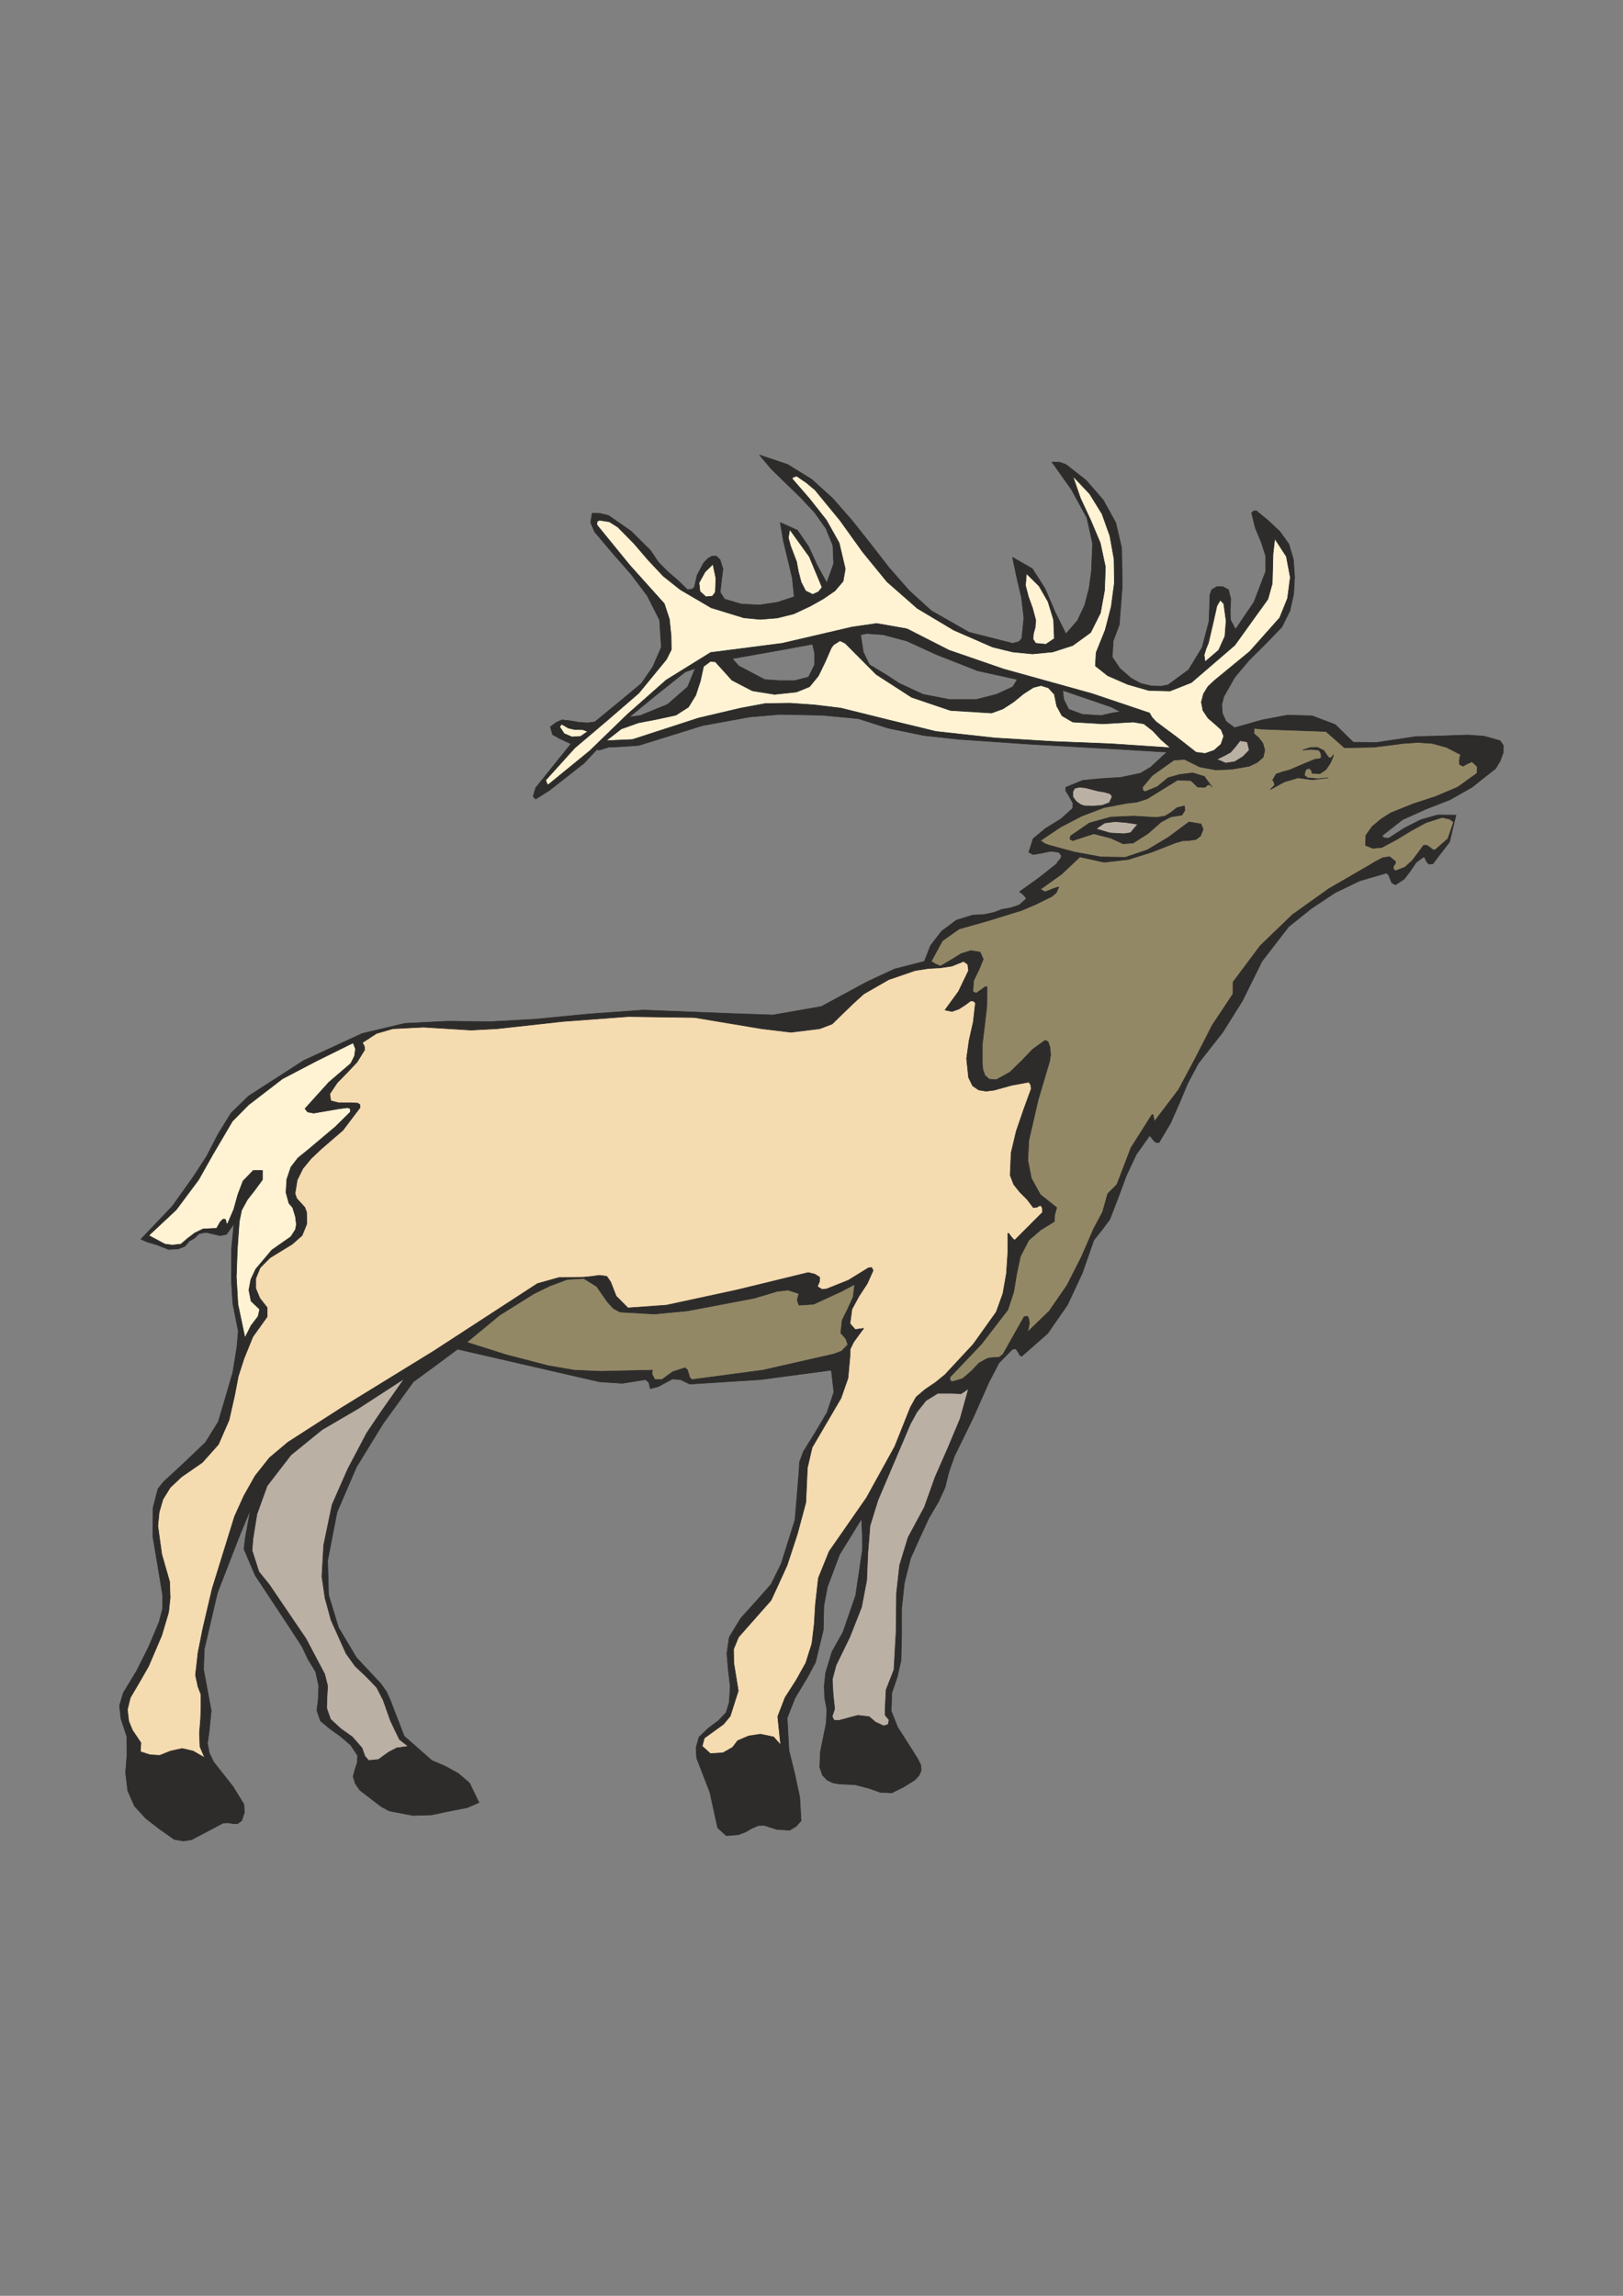<?xml version="1.0" encoding="utf-8"?>
<!-- Created by UniConvertor 2.0rc4 (https://sk1project.net/) -->
<svg xmlns="http://www.w3.org/2000/svg" height="841.89pt" viewBox="0 0 595.276 841.89" width="595.276pt" version="1.1" xmlns:xlink="http://www.w3.org/1999/xlink" id="90e43d70-f613-11ea-81a4-dcc15c148e23">

<rect x="0" y="0" width="595.276" height="841.89" fill="#808080" stroke="none"/>

<g>
	<path style="stroke-linejoin:bevel;stroke:#2d2c2b;stroke-width:0.216;stroke-miterlimit:10.433;fill:#2d2c2b;" d="M 241.91,227.337 L 237.374,218.409 231.398,210.489 224.702,202.857 218.078,195.009 216.638,191.625 217.214,188.169 220.238,188.313 223.19,189.033 231.47,194.793 238.526,201.777 241.478,206.169 245.006,209.697 248.678,212.865 252.134,216.249 253.718,216.105 254.654,215.385 254.654,215.385 255.662,210.993 258.038,206.457 259.55,204.873 261.134,203.937 262.718,203.937 264.086,205.233 265.166,208.617 264.59,213.081 264.158,217.185 265.742,219.705 271.862,221.505 278.558,221.865 285.182,220.857 291.302,218.841 290.582,211.929 288.998,205.233 287.342,198.465 286.19,191.625 292.454,194.433 296.558,200.409 299.798,207.465 303.254,213.729 305.774,206.673 305.486,200.049 302.966,193.857 298.862,188.025 293.75,182.553 288.278,177.225 282.95,172.041 278.558,166.857 278.558,166.857 288.854,170.313 297.71,175.785 305.486,182.841 312.542,190.905 319.382,199.545 326.15,208.257 333.494,216.609 341.558,223.953 355.454,231.873 371.366,235.905 373.67,235.329 374.75,234.177 375.542,226.617 374.678,219.273 372.95,211.857 371.366,204.369 378.638,208.545 383.318,215.889 386.99,224.457 390.95,232.449 395.198,227.553 397.862,221.865 399.446,215.745 400.31,209.481 400.742,199.329 398.654,189.897 392.894,179.385 385.838,169.449 388.718,169.521 390.95,170.313 390.95,170.313 398.366,176.145 404.63,183.345 409.238,191.697 411.398,200.985 411.614,215.025 410.534,229.065 408.302,235.041 407.942,240.945 410.75,245.121 414.782,248.649 418.31,250.593 422.198,251.529 425.798,251.673 428.39,251.169 435.95,245.625 440.918,237.417 443.438,227.841 443.798,217.977 444.446,216.249 446.174,215.169 448.406,215.097 450.566,216.249 451.43,219.705 451.214,223.521 451.286,227.265 453.158,230.793 459.926,220.785 464.246,209.481 464.246,203.937 462.59,198.825 460.43,193.641 459.062,188.169 459.638,187.449 460.79,187.305 465.326,191.049 469.502,195.009 472.742,199.545 474.398,205.233 474.83,211.569 474.47,217.905 473.102,224.025 470.15,229.929 464.246,236.049 458.198,242.025 452.87,248.361 448.838,255.489 448.118,258.369 448.334,261.609 449.702,264.561 452.798,266.865 463.022,263.985 472.166,262.257 481.166,262.473 489.734,265.713 496.358,272.193 504.926,272.265 512.198,271.185 519.326,270.105 526.382,269.961 526.382,269.961 532.286,269.745 538.262,269.529 544.31,269.961 550.214,271.617 550.214,271.617 551.438,273.489 551.294,276.153 550.214,279.105 548.558,281.841 548.558,281.841 544.238,285.225 539.918,288.681 539.918,288.681 531.782,293.289 523.07,296.673 514.43,300.561 506.798,306.537 506.798,306.537 507.734,307.257 509.318,307.401 509.318,307.401 515.078,303.657 521.054,300.633 527.318,298.833 534.014,298.905 534.014,298.905 531.638,308.769 525.518,316.761 525.518,316.761 524.078,316.905 523.142,315.825 522.638,314.529 522.134,314.241 522.134,314.241 519.398,316.257 517.31,319.353 515.078,322.305 511.838,324.465 511.838,324.465 510.47,323.745 509.894,322.305 509.318,320.865 508.526,320.145 508.526,320.145 498.662,323.025 489.59,327.417 481.022,333.105 472.67,339.801 472.67,339.801 462.878,352.473 455.678,367.017 455.678,367.017 448.478,378.537 439.478,389.985 439.478,389.985 435.662,397.185 432.566,404.529 429.326,411.873 425.078,419.001 425.078,419.001 423.926,418.929 422.99,418.065 422.198,416.985 421.622,416.481 421.622,416.481 416.726,423.393 413.126,431.097 410.102,439.233 407.078,447.081 407.078,447.081 404.486,450.609 401.174,454.785 401.174,454.785 396.926,466.953 391.454,478.617 384.254,488.985 374.75,497.337 374.75,497.337 374.102,497.049 373.382,495.753 372.518,494.601 371.366,494.745 371.366,494.745 366.398,499.785 362.798,506.697 362.798,506.697 356.75,520.305 350.054,533.985 350.054,533.985 348.038,539.745 346.598,545.505 344.222,550.689 340.694,556.665 337.238,564.153 333.926,571.569 331.694,580.497 330.686,589.857 330.686,599.361 330.47,608.937 330.47,608.937 329.102,614.913 327.086,620.817 327.086,620.817 326.87,627.441 329.246,633.417 332.846,639.033 336.446,644.721 336.446,644.721 337.67,647.097 337.886,649.185 337.094,651.057 335.582,652.713 331.406,655.305 327.086,657.465 327.086,657.465 322.838,657.249 318.518,655.737 318.518,655.737 313.478,654.441 308.078,654.225 305.486,653.793 303.398,652.785 301.67,650.985 300.662,648.105 300.662,648.105 300.878,642.489 301.958,637.161 303.038,631.905 303.254,626.865 302.462,622.545 302.318,618.225 302.822,613.473 305.126,605.769 309.23,598.425 313.838,585.033 316.286,568.545 316.286,563.001 315.998,556.953 307.934,570.057 303.47,581.937 302.174,588.777 301.958,597.777 299.078,609.657 296.198,614.985 291.59,622.689 288.71,629.961 289.358,641.841 291.518,650.625 293.318,658.977 293.822,667.689 293.822,667.689 292.022,669.705 289.646,671.145 289.646,671.145 284.894,670.857 280.214,669.345 280.214,669.345 278.198,669.417 275.822,670.425 273.446,671.793 270.854,672.801 270.854,672.801 266.39,673.161 263.222,670.281 263.222,670.281 260.342,657.177 255.518,644.721 255.518,644.721 255.302,640.905 256.382,637.017 259.838,633.705 263.51,630.969 266.318,628.017 267.47,624.273 267.83,618.369 267.11,612.321 266.606,606.345 267.47,600.369 271.718,593.385 277.262,587.265 282.806,581.001 286.55,573.369 291.59,557.313 293.03,539.961 293.03,539.961 293.246,536.145 294.686,532.257 294.686,532.257 299.078,525.201 303.326,518.001 305.846,510.513 304.91,502.449 304.91,502.449 350.774,337.425 356.822,335.553 356.822,335.553 360.638,335.409 364.526,334.617 364.526,334.617 367.478,333.465 370.502,332.961 370.502,332.961 373.814,331.881 376.478,329.505 376.478,329.505 375.542,328.281 373.958,326.985 373.958,326.985 381.014,321.945 387.566,316.761 387.566,316.761 387.998,315.969 388.934,314.961 389.366,313.809 388.358,312.513 388.358,312.513 385.334,312.153 381.878,312.873 378.926,313.377 377.342,312.513 377.342,312.513 378.926,307.545 383.462,303.801 389.078,300.345 393.47,296.385 393.47,296.385 393.542,294.585 392.246,292.209 390.878,289.977 390.95,288.681 390.95,288.681 397.142,286.161 403.91,285.513 411.038,285.081 418.238,283.569 418.238,283.569 422.054,281.337 426.662,277.017 429.902,274.281 419.822,265.641 407.51,259.233 386.054,251.889 375.038,249.585 358.622,245.985 343.574,240.081 332.558,235.041 323.918,232.737 317.942,232.305 311.606,233.673 289.646,237.777 261.782,242.745 251.27,246.417 239.822,255.561 227.51,265.641 214.262,279.825 201.518,289.833 196.478,293.001 195.542,292.065 196.478,288.897 203.75,279.825 211.526,270.177 227.078,257.433 235.286,250.593 239.39,244.617 242.558,237.345 241.91,227.337 241.91,227.337 Z" />
	<path style="stroke-linejoin:bevel;stroke:#2d2c2b;stroke-width:0.216;stroke-miterlimit:10.433;fill:#2d2c2b;" d="M 314.918,263.553 L 301.454,262.257 285.974,261.969 275.03,262.905 257.678,266.073 234.278,273.345 227.006,273.849 223.19,273.993 219.806,275.073 209.726,272.913 205.262,270.825 202.67,269.385 201.878,266.505 204.038,264.921 206.126,263.985 209.294,264.345 212.534,264.921 215.702,265.065 234.854,262.401 244.862,258.297 252.206,251.889 256.31,241.881 267.254,240.081 270.926,244.185 280.502,249.225 285.974,249.585 291.518,249.585 296.558,248.289 298.79,243.753 298.79,239.577 297.854,235.545 315.638,232.737 316.646,239.145 318.878,243.753 324.854,247.353 329.822,250.593 338.534,254.625 348.11,256.497 358.118,256.497 365.462,254.625 371.438,251.889 373.67,248.289 389.726,252.825 390.158,256.497 391.958,260.097 396.998,261.969 403.838,262.401 407.942,261.465 413.486,260.601 433.574,276.153 411.11,274.785 377.846,272.913 351.782,271.113 339.038,269.745 325.718,267.009 314.918,263.553 314.918,263.553 Z" />
	<path style="stroke-linejoin:bevel;stroke:#2d2c2b;stroke-width:0.216;stroke-miterlimit:10.433;fill:#2d2c2b;" d="M 278.918,505.905 L 252.998,507.561 249.542,505.905 246.59,505.689 241.406,508.497 238.526,509.217 237.95,506.913 236.798,505.905 228.23,507.273 219.806,506.697 167.822,494.745 159.686,500.793 151.622,506.697 140.462,522.105 130.742,537.945 123.614,554.505 120.158,572.289 120.518,584.889 124.118,596.769 130.67,607.785 139.67,617.433 141.758,620.385 143.126,623.409 148.238,636.657 158.39,645.585 158.39,645.585 163.286,647.673 168.11,650.337 172.214,653.865 175.67,660.993 171.422,662.865 163.718,664.377 158.318,665.529 151.478,665.745 142.766,664.089 139.742,662.433 132.038,656.529 130.31,654.081 129.518,651.489 130.166,648.969 131.03,646.377 131.174,643.785 128.582,639.897 124.982,636.801 121.166,634.065 117.566,631.113 116.198,627.225 116.702,623.409 116.918,618.297 115.766,613.041 112.958,608.433 110.798,603.825 110.798,603.825 105.11,595.113 93.59,577.689 89.486,568.041 89.99,563.865 91.862,553.497 88.046,562.713 79.766,584.025 74.942,604.689 74.654,612.177 77.462,627.297 76.67,635.289 76.094,639.249 76.742,642.777 78.326,646.089 85.526,655.233 89.486,661.713 89.63,664.665 88.622,667.689 87.11,668.769 85.526,668.769 83.654,668.409 81.782,668.553 70.334,674.601 67.31,675.105 63.926,674.529 58.598,670.785 53.486,666.825 49.31,662.289 46.862,656.673 46.07,650.121 46.574,643.425 46.502,636.729 44.342,630.177 43.838,625.497 45.206,620.817 50.174,612.609 54.566,603.825 58.382,594.753 59.606,590.001 59.678,585.105 57.878,574.233 56.078,563.505 56.15,552.849 57.95,545.937 60.038,543.345 67.598,536.361 75.374,528.945 80.054,521.385 82.646,512.673 85.382,503.313 86.894,493.953 87.398,488.193 85.382,477.969 84.878,469.977 84.95,457.737 85.814,448.809 83.078,452.625 80.774,453.129 75.518,451.905 72.998,452.409 71.27,454.065 69.398,455.145 67.814,457.017 65.438,457.953 61.838,458.169 57.59,456.513 53.774,455.361 51.686,454.425 63.206,442.329 70.766,431.745 75.734,424.113 79.982,415.905 84.734,408.201 91.142,401.937 111.374,388.905 132.902,378.969 148.382,375.297 164.078,374.505 179.918,374.649 195.902,373.785 215.918,371.841 235.934,370.401 267.038,371.625 283.526,372.201 301.238,369.105 317.87,360.105 328.094,355.353 339.038,352.545 341.27,346.785 345.374,341.457 350.774,337.425 304.91,502.449 278.918,505.905 278.918,505.905 Z" />
	<path style="stroke-linejoin:bevel;stroke:#2d2c2b;stroke-width:0.216;stroke-miterlimit:10.433;fill:#2d2c2b;" d="M 276.758,226.545 L 262.934,223.089 249.542,216.249 249.542,216.249 238.094,205.377 226.574,193.281 226.574,193.281 223.478,191.337 219.806,190.761 219.806,190.761 219.014,191.265 218.87,192.417 218.87,192.417 230.966,207.249 243.638,221.361 243.638,221.361 245.51,227.049 246.158,233.313 246.158,233.313 246.23,238.209 244.43,241.809 244.43,241.809 234.278,254.193 222.614,264.273 210.806,274.281 200.15,286.089 200.15,286.089 200.582,287.313 201.014,287.817 201.014,287.817 216.278,275.361 230.174,261.897 244.358,249.369 260.63,239.289 260.63,239.289 286.91,235.905 312.542,229.929 312.542,229.929 321.542,228.633 330.47,229.929 330.47,229.929 340.262,234.897 350.054,239.289 350.054,239.289 368.054,245.337 386.198,250.305 404.126,255.345 421.622,261.465 421.622,261.465 422.558,263.121 424.142,264.777 424.142,264.777 431.702,270.393 438.686,275.865 438.686,275.865 441.998,276.297 445.31,275.145 447.83,272.913 448.838,269.961 448.838,269.961 447.902,267.585 445.67,265.569 443.078,263.337 441.206,260.529 441.206,260.529 440.63,257.433 441.422,254.409 443.078,251.745 445.454,249.513 445.454,249.513 458.342,238.929 469.358,226.545 469.358,226.545 472.238,219.417 473.246,211.713 471.806,204.081 467.558,197.529 467.558,197.529 466.91,203.145 466.91,208.617 466.622,214.017 465.038,219.705 465.038,219.705 452.87,236.625 436.958,250.305 436.958,250.305 429.11,253.401 421.334,253.185 413.558,250.953 406.286,247.785 406.286,247.785 404.27,246.273 402.542,244.185 401.606,241.737 402.038,239.289 402.038,239.289 405.35,231.081 407.582,222.441 408.734,213.657 408.59,204.945 407.078,196.521 404.198,188.457 399.662,181.113 393.47,174.561 393.47,174.561 396.278,182.697 400.094,190.905 403.55,199.113 405.422,207.825 405.422,207.825 405.134,216.393 403.622,224.745 400.022,231.945 393.47,236.697 393.47,236.697 386.126,239.073 378.71,239.793 371.366,239.073 364.022,237.273 349.838,231.081 336.446,223.089 336.446,223.089 325.286,213.297 316.358,202.353 308.15,190.905 298.934,179.673 298.934,179.673 295.838,177.081 292.166,174.561 292.166,174.561 291.014,174.993 290.438,175.425 290.438,175.425 297.926,184.641 305.342,194.505 308.078,199.761 309.59,205.089 309.518,210.633 307.502,216.249 307.502,216.249 300.446,219.921 293.102,223.665 285.326,226.185 276.758,226.545 276.758,226.545 Z" />
	<path style="stroke-linejoin:bevel;stroke:#2d2c2b;stroke-width:0.216;stroke-miterlimit:10.433;fill:#fff3d4;" d="M 291.158,225.105 L 285.038,226.617 278.846,227.121 272.798,226.545 260.846,222.873 249.542,216.249 243.278,211.281 237.734,205.377 232.478,199.257 226.574,193.281 223.478,191.337 219.806,190.761 219.014,191.265 218.87,192.417 230.966,207.249 243.638,221.361 245.51,227.049 246.158,233.313 246.158,233.313 246.23,238.209 244.43,241.809 234.278,254.193 222.614,264.273 210.806,274.281 200.15,286.089 200.582,287.313 201.014,287.817 216.278,275.361 230.174,261.897 244.358,249.369 260.63,239.289 286.91,235.905 312.542,229.929 312.542,229.929 321.542,228.633 332.63,230.577 348.038,238.425 368.054,245.337 400.454,254.337 421.622,261.465 422.558,263.121 424.142,264.777 431.702,270.393 438.686,275.865 441.998,276.297 445.31,275.145 447.83,272.913 448.838,269.961 447.902,267.585 445.67,265.569 443.078,263.337 441.206,260.529 441.206,260.529 440.63,257.433 441.422,254.409 443.078,251.745 445.454,249.513 458.342,238.929 469.358,226.545 472.238,219.417 473.246,211.713 471.806,204.081 467.558,197.529 466.91,203.145 466.622,214.017 465.038,219.705 452.87,236.625 436.958,250.305 429.11,253.401 421.334,253.185 413.558,250.953 406.286,247.785 401.75,244.185 402.038,239.289 405.35,231.081 407.582,222.441 408.734,213.657 408.59,204.945 407.078,196.521 404.198,188.457 399.662,181.113 393.47,174.561 396.278,182.697 400.094,190.905 403.55,199.113 405.422,207.825 405.134,216.393 403.622,224.745 400.022,231.945 393.47,236.697 386.126,239.073 378.71,239.793 371.366,239.073 364.022,237.273 349.838,231.081 336.446,223.089 325.286,213.297 316.358,202.353 308.15,190.905 298.934,179.673 295.838,177.081 292.166,174.561 291.014,174.993 290.438,175.425 296.99,182.985 303.11,190.761 307.79,199.113 310.022,208.617 309.23,213.153 306.206,216.681 301.886,219.633 297.278,222.225 291.158,225.105 291.158,225.105 Z" />
	<path style="stroke-linejoin:bevel;stroke:#2d2c2b;stroke-width:0.216;stroke-miterlimit:10.433;fill:#fff3d4;" d="M 386.702,254.625 L 384.542,252.249 381.806,251.385 378.998,252.105 375.326,254.481 371.726,257.433 367.838,259.953 363.662,261.465 348.614,260.529 334.358,255.705 321.326,247.281 310.022,235.905 308.078,234.969 305.702,236.481 304.91,237.561 302.606,242.817 300.158,247.857 296.918,251.817 292.166,253.761 284.102,254.625 275.966,253.329 268.478,249.441 262.358,242.673 260.558,242.529 258.038,244.401 256.886,249.729 255.158,254.985 252.494,259.305 247.886,262.257 240.902,263.769 234.134,265.065 227.87,267.297 222.326,271.617 231.974,271.185 241.046,268.233 256.382,263.265 271.718,259.665 280.646,258.009 289.718,257.865 298.862,258.513 308.366,259.665 325.79,263.985 343.286,268.233 364.814,270.609 386.198,271.905 407.726,272.769 429.254,274.209 425.798,271.185 422.774,267.945 419.534,265.425 415.646,264.777 404.558,265.425 393.47,264.777 389.51,262.473 387.566,258.873 386.702,254.625 386.702,254.625 Z" />
	<path style="stroke-linejoin:bevel;stroke:#2d2c2b;stroke-width:0.216;stroke-miterlimit:10.433;fill:#fff3d4;" d="M 443.222,235.761 L 442.286,238.065 441.638,240.225 441.998,242.673 446.966,238.425 449.27,233.313 449.702,227.625 448.838,221.361 447.542,220.065 446.318,222.225 445.022,228.057 443.798,233.313 443.222,235.761 443.222,235.761 Z" />
	<path style="stroke-linejoin:bevel;stroke:#2d2c2b;stroke-width:0.216;stroke-miterlimit:10.433;fill:#fff3d4;" d="M 379.718,229.929 L 379.07,232.305 378.854,234.321 379.862,235.905 383.606,236.265 386.702,234.177 386.414,227.265 384.398,220.641 381.086,214.881 376.478,210.345 376.118,214.665 377.198,218.841 378.71,223.017 379.862,227.337 379.718,229.929 379.718,229.929 Z" />
	<path style="stroke-linejoin:bevel;stroke:#2d2c2b;stroke-width:0.216;stroke-miterlimit:10.433;fill:#fff3d4;" d="M 292.814,209.553 L 293.822,213.441 295.478,216.681 298.07,217.977 300.158,217.041 301.526,215.385 296.846,204.153 289.646,194.145 289.142,197.241 289.934,200.121 292.166,206.025 292.814,209.553 292.814,209.553 Z" />
	<path style="stroke-linejoin:bevel;stroke:#2d2c2b;stroke-width:0.216;stroke-miterlimit:10.433;fill:#fff3d4;" d="M 256.742,216.897 L 258.902,218.841 261.278,218.625 262.358,217.185 262.574,212.073 261.494,206.889 258.614,209.697 256.382,213.729 256.742,216.897 256.742,216.897 Z" />
	<path style="stroke-linejoin:bevel;stroke:#2d2c2b;stroke-width:0.216;stroke-miterlimit:10.433;fill:#fff3d4;" d="M 205.982,265.569 L 205.262,266.505 206.918,269.025 209.798,270.249 212.966,270.033 215.558,268.233 213.758,267.585 210.734,267.513 208.502,267.009 205.982,265.569 205.982,265.569 Z" />
	<path style="stroke-linejoin:bevel;stroke:#2d2c2b;stroke-width:0.216;stroke-miterlimit:10.433;fill:#bbb0a4;" d="M 448.838,277.233 L 446.318,278.457 449.558,279.825 452.87,279.321 455.894,277.449 458.198,275.073 457.478,272.049 454.814,271.617 453.158,273.777 451.358,275.865 448.838,277.233 448.838,277.233 Z" />
	<path style="stroke-linejoin:bevel;stroke:#2d2c2b;stroke-width:0.216;stroke-miterlimit:10.433;fill:#938866;" d="M 422.63,284.361 L 419.03,288.681 419.174,289.833 419.894,290.337 424.502,288.465 428.39,285.225 432.71,284.001 437.462,283.425 441.71,284.721 444.59,288.681 444.59,288.681 444.086,287.889 442.934,287.817 442.934,287.817 441.998,288.681 439.262,288.609 436.814,286.233 431.846,286.089 426.23,289.545 420.758,292.929 420.758,292.929 416.942,294.153 413.126,294.585 413.126,294.585 404.846,296.169 396.71,299.265 388.862,303.369 381.59,308.265 383.318,309.417 384.974,309.993 394.046,312.441 403.766,314.241 412.766,314.385 420.83,311.649 428.534,307.041 436.094,301.425 440.486,302.145 441.278,304.089 440.342,306.537 438.686,307.833 436.238,308.193 433.646,308.337 430.982,309.129 422.558,312.441 413.846,315.177 404.99,316.185 396.062,314.241 389.438,320.505 381.59,326.121 383.318,327.057 386.558,325.761 388.358,325.257 387.422,327.345 385.838,328.713 380.006,331.593 374.75,333.825 362.942,337.497 351.782,340.665 345.662,344.985 341.558,352.545 342.926,353.409 344.942,354.273 348.758,352.041 352.502,349.737 356.102,348.585 359.486,349.161 360.638,351.753 359.126,355.425 357.11,359.601 356.822,363.633 358.046,364.209 359.702,363.057 361.358,361.833 362.006,361.905 361.934,368.961 361.142,375.945 360.278,383.001 360.278,389.985 360.494,392.145 361.214,394.305 362.798,395.745 365.39,395.961 370.43,393.153 374.678,389.049 378.638,384.873 383.318,381.489 384.398,381.993 385.118,384.081 385.334,386.745 384.974,389.193 380.798,403.233 377.342,418.209 376.982,425.481 378.278,432.105 381.59,438.081 387.566,442.833 386.774,445.713 386.702,447.945 381.662,451.041 377.342,454.785 374.246,460.761 372.878,467.241 371.798,473.793 369.638,480.345 359.918,492.945 348.398,505.041 348.47,506.193 349.19,506.697 353.078,505.545 356.246,502.809 359.054,499.857 362.006,498.201 362.006,498.201 363.374,497.913 366.542,497.697 367.91,496.545 375.614,482.865 376.838,482.649 377.342,483.657 377.558,485.385 377.198,487.185 376.766,488.625 376.478,488.841 376.478,488.841 384.83,480.777 391.382,471.273 396.638,460.905 401.174,450.465 404.414,444.417 406.286,437.721 407.654,436.353 409.67,434.337 414.782,420.945 422.486,408.777 422.486,408.777 422.918,408.777 423.422,411.225 432.278,399.561 438.542,387.825 444.662,375.873 452.222,364.497 452.222,362.337 452.222,360.177 462.23,346.785 474.038,335.409 487.358,325.905 501.686,317.625 504.278,316.041 507.158,314.529 509.678,314.169 511.838,315.897 511.766,316.761 511.046,317.625 511.046,317.625 511.118,318.777 511.838,319.353 515.294,317.985 517.958,315.609 520.118,312.729 522.134,309.993 523.358,309.993 524.51,310.785 525.59,311.649 526.382,311.649 531.062,307.545 533.15,301.425 531.638,300.345 528.902,299.769 522.926,301.713 517.526,304.665 512.198,307.905 506.798,310.785 506.798,310.785 503.486,311.073 500.822,309.993 500.966,306.321 503.27,303.081 506.654,300.273 510.182,298.041 518.246,294.801 526.598,292.065 534.59,288.681 541.718,283.569 541.79,281.121 539.918,279.321 537.974,280.185 536.606,280.977 535.31,280.329 535.238,278.817 535.526,277.377 535.742,276.729 530.558,274.065 525.374,272.625 520.118,272.265 514.718,272.625 503.99,273.993 493.118,274.209 486.35,268.233 474.398,267.801 462.518,267.369 459.998,267.081 459.926,269.025 461.798,270.681 463.238,272.697 463.886,275.145 463.31,277.665 461.078,279.609 458.198,280.977 452.006,282.057 445.958,282.345 440.126,281.265 434.438,278.457 430.55,278.745 422.63,284.361 422.63,284.361 Z" />
	<path style="stroke-linejoin:bevel;stroke:#2d2c2b;stroke-width:0.216;stroke-miterlimit:10.433;fill:#f5dbb0;" d="M 312.83,368.097 L 305.198,375.513 300.662,377.241 290.078,378.537 279.35,377.241 254.798,373.137 230.534,372.777 206.414,374.577 182.294,377.241 172.718,377.745 155.294,376.665 144.062,377.241 138.086,378.969 132.902,382.353 133.622,383.649 133.766,384.945 133.766,384.945 130.958,389.481 127.358,393.297 123.686,397.041 120.95,401.145 121.31,403.665 124.118,404.385 127.934,404.385 131.174,404.529 131.966,405.033 132.038,406.185 125.774,414.465 117.854,421.305 114.182,424.761 111.086,428.505 108.998,432.753 108.206,437.721 108.854,439.521 111.806,442.761 112.454,444.561 112.526,448.809 110.798,453.057 107.198,456.225 103.094,458.745 98.99,461.265 95.39,464.937 93.806,468.825 93.806,472.497 95.318,476.097 97.982,479.481 97.982,482.865 92.726,490.209 89.486,498.201 87.398,504.681 86.03,511.809 84.014,520.737 80.126,529.665 74.222,536.289 66.518,541.617 62.414,545.505 59.75,549.825 58.382,554.505 57.878,559.545 59.318,569.913 62.198,579.993 62.414,585.825 61.838,591.225 59.318,599.721 54.494,611.025 51.11,616.929 47.798,622.545 46.718,626.937 47.222,631.185 48.59,634.497 51.686,639.105 51.47,642.345 54.998,643.497 58.598,643.713 62.558,642.129 66.806,641.193 70.838,642.129 75.086,644.577 73.358,640.545 73.142,635.649 73.574,630.321 73.718,625.857 73.718,621.393 72.638,618.585 71.702,614.265 72.638,605.985 74.438,596.985 77.822,582.585 86.03,556.089 89.486,548.457 93.59,541.185 98.846,534.561 105.614,528.873 125.198,516.273 159.038,495.465 197.126,470.697 205.118,468.465 213.758,468.393 216.71,468.105 219.878,467.673 222.542,468.033 223.982,470.121 223.982,470.121 225.998,475.305 230.318,479.625 244.43,478.617 270.422,473.001 296.414,466.665 298.862,467.241 300.662,468.393 300.518,470.121 299.798,471.777 301.526,472.857 303.254,472.641 311.174,469.473 318.518,464.937 319.67,464.793 320.246,465.873 318.086,470.697 315.062,475.305 312.47,480.057 311.75,485.385 313.694,487.545 316.79,487.113 314.846,489.705 313.046,492.225 311.822,494.745 311.75,497.337 311.03,505.329 308.438,512.745 297.854,530.817 296.126,538.305 295.55,550.977 292.454,562.497 288.71,573.945 285.758,580.425 282.806,586.833 270.854,600.369 269.054,604.761 269.126,609.801 270.782,620.025 267.83,629.313 265.382,632.265 258.326,637.377 257.534,640.329 260.558,643.065 265.166,642.777 268.694,640.761 270.566,638.313 274.598,636.585 278.918,635.937 283.742,636.945 286.334,639.897 285.254,629.457 287.918,622.545 292.022,616.137 295.55,609.801 297.782,602.745 298.646,595.545 299.078,588.345 300.158,578.697 304.118,568.905 317.798,549.249 328.166,530.457 333.926,516.057 336.014,512.313 339.326,509.505 343.07,506.985 346.598,504.105 356.966,492.945 365.39,481.137 367.838,474.369 369.134,467.025 369.638,459.465 369.638,452.265 369.638,452.265 369.926,452.265 370.646,453.201 371.438,454.209 372.158,454.785 382.382,444.561 382.31,442.905 381.59,441.969 381.59,441.969 380.294,442.689 378.998,442.833 378.998,442.833 376.766,439.881 374.102,437.217 371.798,434.337 370.502,430.953 370.862,422.745 372.734,414.825 375.398,407.049 378.206,399.345 378.062,397.833 377.342,396.825 371.078,397.977 364.598,399.777 361.646,400.137 358.982,399.705 356.75,398.193 355.238,395.097 354.518,388.185 355.454,381.489 356.966,374.793 357.758,367.881 357.182,367.161 356.03,367.017 356.03,367.017 354.014,368.529 351.638,370.041 349.19,370.905 346.598,370.401 351.566,363.561 355.238,355.929 354.95,353.625 353.438,352.545 349.118,354.273 344.798,354.921 340.478,355.137 335.582,355.929 325.934,359.241 316.79,364.497 312.83,368.097 312.83,368.097 Z" />
	<path style="stroke-linejoin:bevel;stroke:#2d2c2b;stroke-width:0.216;stroke-miterlimit:10.433;fill:#938866;" d="M 264.302,478.401 L 252.134,480.705 239.966,481.857 227.438,481.137 224.99,479.841 222.83,477.465 220.814,474.585 218.87,471.777 214.118,468.825 207.998,469.185 201.662,471.561 195.902,474.369 183.23,482.289 171.206,492.225 185.75,496.833 201.014,500.793 210.59,502.449 220.238,502.881 229.742,502.665 239.318,502.449 239.102,503.817 240.182,505.905 242.774,505.905 246.734,503.025 251.198,501.585 252.134,502.305 252.998,505.185 253.79,505.905 279.782,502.449 305.774,496.545 308.654,495.465 310.958,493.089 310.238,490.929 308.366,488.841 308.87,484.161 310.958,479.913 312.902,475.665 313.478,470.985 308.438,473.649 298.43,478.257 293.03,478.617 292.382,476.745 293.03,474.369 288.998,473.073 284.894,473.577 276.758,476.025 264.302,478.401 264.302,478.401 Z" />
	<path style="stroke-linejoin:bevel;stroke:#2d2c2b;stroke-width:0.216;stroke-miterlimit:10.433;fill:#bbb0a4;" d="M 343.934,510.945 L 339.614,513.609 336.302,517.785 333.926,522.105 321.974,550.185 319.094,559.545 318.302,569.409 317.87,579.489 315.998,589.353 311.678,600.297 306.638,610.665 305.27,615.849 305.558,621.249 306.134,626.649 305.198,629.457 305.918,630.825 307.718,630.897 311.678,629.817 314.702,629.025 318.806,629.529 321.038,631.473 324.134,632.913 325.79,632.337 326.078,630.681 324.638,628.953 324.638,626.721 324.998,619.665 327.878,612.321 328.67,598.281 328.814,584.241 329.966,573.945 333.062,563.793 339.038,552.705 342.998,541.617 347.678,530.961 352.142,520.305 355.238,509.217 352.502,511.089 349.19,510.945 343.934,510.945 343.934,510.945 Z" />
	<path style="stroke-linejoin:bevel;stroke:#2d2c2b;stroke-width:0.216;stroke-miterlimit:10.433;fill:#bbb0a4;" d="M 139.67,517.857 L 148.31,505.545 131.318,516.561 118.142,524.265 106.694,533.553 97.982,544.857 94.238,555.225 92.798,564.153 92.438,568.545 94.958,576.393 98.702,581.001 112.238,600.945 119.078,613.905 120.158,618.225 119.942,622.113 119.798,626.361 121.238,630.465 124.982,633.921 129.23,636.945 132.758,640.977 133.838,644.001 135.206,645.585 138.806,645.225 142.478,642.561 145.502,640.977 149.75,640.401 146.51,637.881 143.198,630.969 140.534,623.409 138.158,618.801 134.414,614.913 130.238,610.953 126.926,606.345 121.454,594.177 119.222,586.041 118.07,578.121 118.718,566.601 121.814,551.769 127.574,538.665 134.558,525.417 139.67,517.857 139.67,517.857 Z" />
	<path style="stroke-linejoin:bevel;stroke:#2d2c2b;stroke-width:0.216;stroke-miterlimit:10.433;fill:#fff3d4;" d="M 108.71,449.025 L 108.35,446.145 107.342,442.833 105.974,441.249 104.894,437.289 105.182,432.465 106.694,428.001 109.286,424.617 112.958,421.665 123.038,413.169 128.51,407.769 128.51,406.545 127.43,406.185 123.758,406.689 115.046,408.201 112.814,407.769 111.878,406.545 120.59,396.897 128.654,389.985 130.022,387.249 130.382,384.657 129.518,382.425 115.982,389.121 103.598,395.601 91.142,405.177 85.238,411.153 78.038,423.393 72.854,432.609 64.646,443.625 54.566,453.057 60.47,456.225 63.206,456.585 66.374,456.225 68.966,453.993 71.486,452.121 74.438,450.681 78.398,450.465 79.406,450.465 80.774,448.089 81.782,447.081 82.718,447.153 83.078,448.737 83.438,448.809 83.438,448.809 85.742,443.481 87.254,438.009 89.126,433.113 92.87,429.225 96.254,429.225 96.254,432.609 93.518,436.353 90.71,439.953 88.622,443.769 87.758,447.945 87.038,458.169 86.678,468.249 87.254,478.257 89.846,490.569 92.078,486.105 94.67,482.721 95.246,480.129 92.078,477.105 91.286,473.073 92.006,469.185 93.806,465.369 99.71,458.385 106.694,453.489 108.35,450.897 108.71,449.025 108.71,449.025 Z" />
	<path style="stroke-linejoin:bevel;stroke:#2d2c2b;stroke-width:0.216;stroke-miterlimit:10.433;fill:#2d2c2b;" d="M 484.118,278.241 L 484.622,277.665 484.622,277.665 484.478,276.297 483.758,275.073 483.758,275.073 480.806,274.785 477.782,275.073 480.518,274.137 483.11,274.065 485.486,275.145 487.214,277.665 487.934,278.025 488.726,277.305 489.086,276.729 488.87,277.665 487.934,279.825 486.35,282.201 484.118,283.713 481.238,283.569 481.094,282.705 480.374,281.841 479.222,281.985 478.718,282.705 478.43,284.361 479.51,285.225 483.398,285.585 487.214,285.225 481.31,285.945 476.126,285.225 471.014,286.737 465.902,289.545 466.766,288.681 467.558,287.817 467.198,286.665 466.766,286.089 468.062,283.857 470.366,283.065 473.03,282.345 476.846,280.689 482.39,278.385 484.118,278.241 484.118,278.241 Z" />
	<path style="stroke-linejoin:bevel;stroke:#2d2c2b;stroke-width:0.216;stroke-miterlimit:10.433;fill:#2d2c2b;" d="M 427.31,299.265 L 429.614,297.825 431.702,296.169 434.438,295.521 434.582,297.177 433.502,298.905 429.398,299.553 425.87,301.425 421.118,305.601 415.646,309.129 411.974,309.417 407.366,307.329 401.174,305.745 397.358,306.969 393.47,308.265 392.39,307.689 392.678,306.537 399.59,301.785 407.438,299.625 415.718,299.265 424.142,299.769 427.31,299.265 427.31,299.265 Z" />
	<path style="stroke-linejoin:bevel;stroke:#2d2c2b;stroke-width:0.216;stroke-miterlimit:10.433;fill:#bbb0a4;" d="M 416.51,303.153 L 417.374,302.289 413.27,301.641 409.022,301.281 405.134,301.785 402.038,303.945 407.078,305.457 412.19,305.745 414.638,305.385 416.51,303.153 416.51,303.153 Z" />
	<path style="stroke-linejoin:bevel;stroke:#2d2c2b;stroke-width:0.216;stroke-miterlimit:10.433;fill:#bbb0a4;" d="M 398.15,288.897 L 395.918,288.681 394.19,289.041 393.47,290.337 393.542,292.281 394.694,293.865 396.278,295.017 397.718,295.521 400.814,295.593 404.126,295.377 406.862,294.369 407.942,292.065 407.15,291.057 405.134,290.481 402.614,290.049 398.15,288.897 398.15,288.897 Z" />
</g>
</svg>